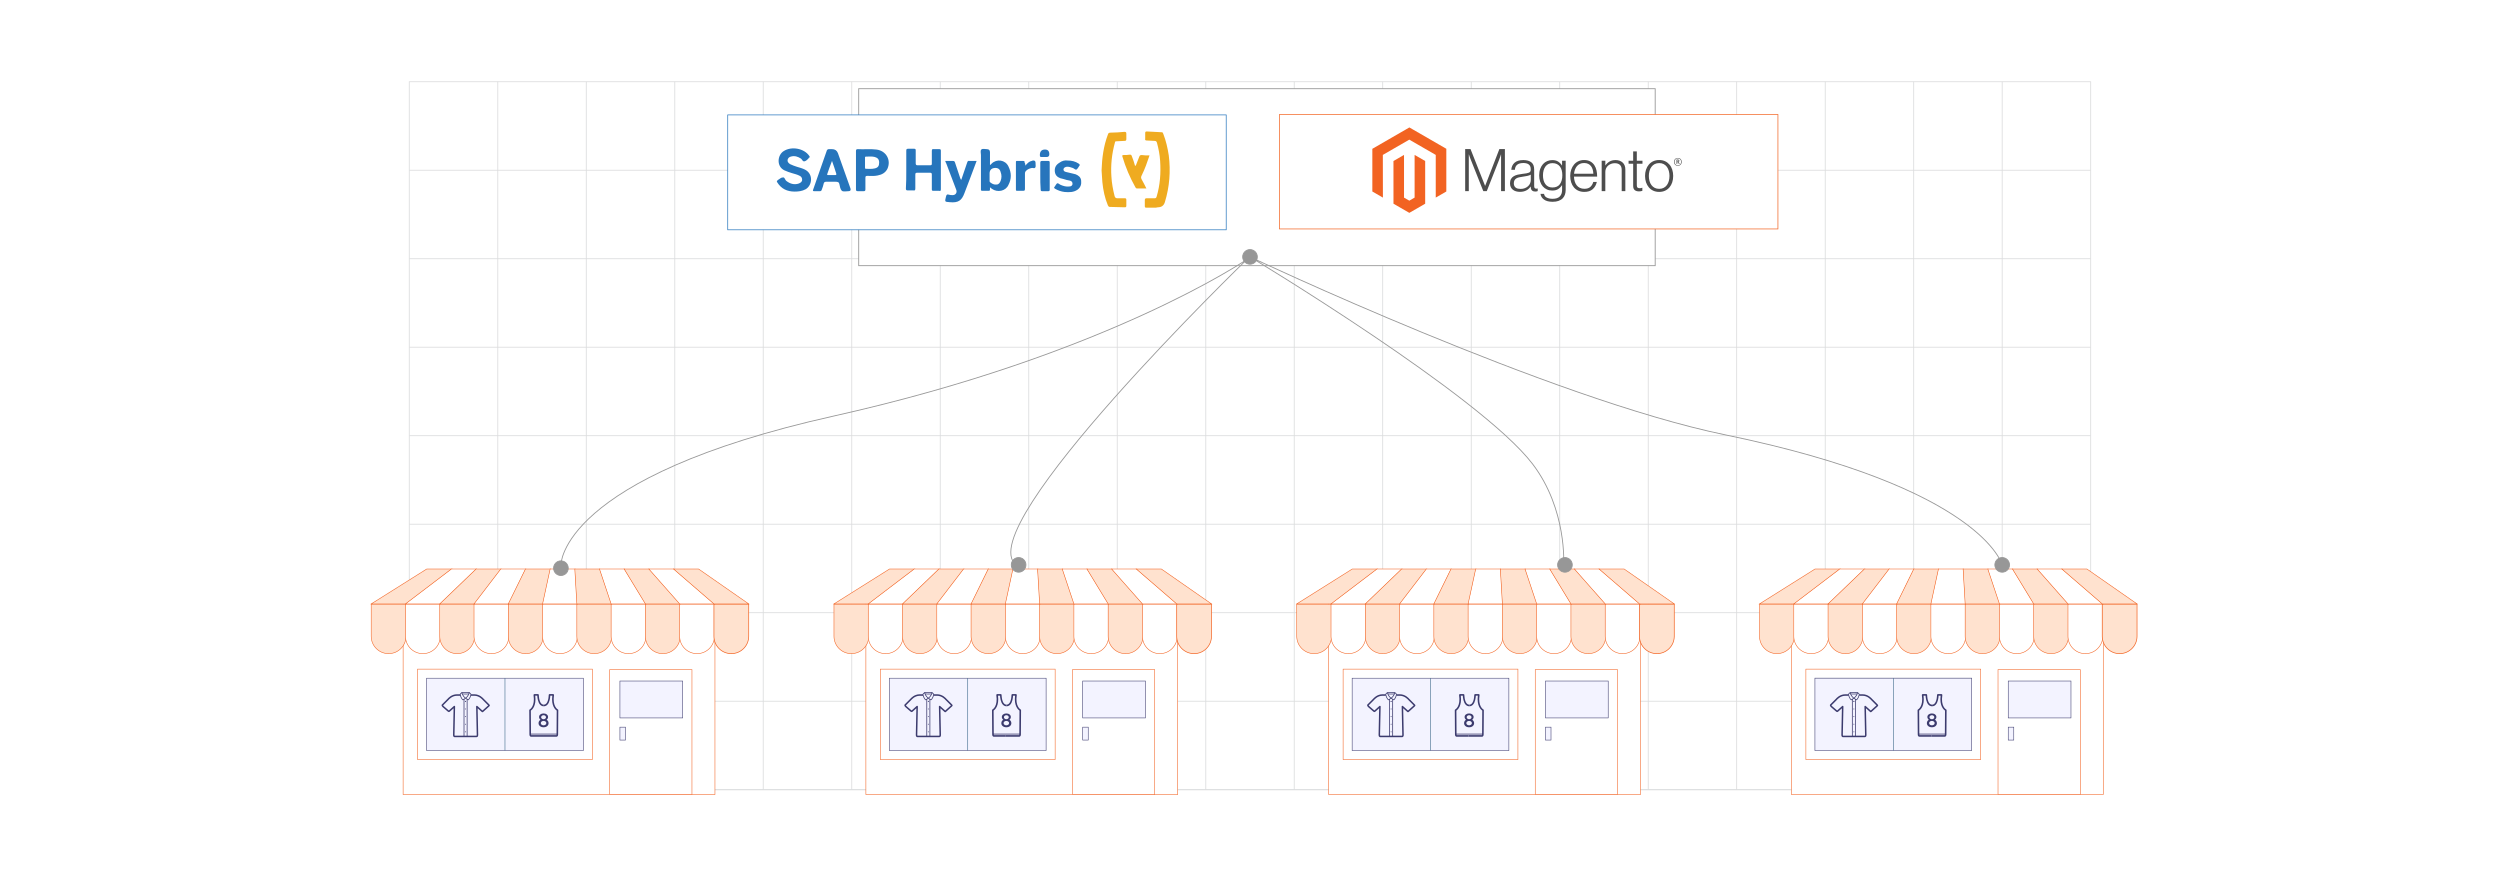 <?xml version="1.0" encoding="UTF-8"?><svg id="Layer_1" xmlns="http://www.w3.org/2000/svg" xmlns:xlink="http://www.w3.org/1999/xlink" viewBox="0 0 860 300"><defs><filter id="drop-shadow-1" filterUnits="userSpaceOnUse"><feOffset dx="2.39" dy="2.39"/><feGaussianBlur result="blur" stdDeviation="3.585"/><feFlood flood-color="#333" flood-opacity=".08"/><feComposite in2="blur" operator="in"/><feComposite in="SourceGraphic"/></filter><filter id="drop-shadow-2" filterUnits="userSpaceOnUse"><feOffset dx=".974" dy=".974"/><feGaussianBlur result="blur-2" stdDeviation="1.461"/><feFlood flood-color="#333" flood-opacity=".08"/><feComposite in2="blur-2" operator="in"/><feComposite in="SourceGraphic"/></filter><filter id="drop-shadow-3" filterUnits="userSpaceOnUse"><feOffset dx=".974" dy=".974"/><feGaussianBlur result="blur-3" stdDeviation="1.461"/><feFlood flood-color="#333" flood-opacity=".08"/><feComposite in2="blur-3" operator="in"/><feComposite in="SourceGraphic"/></filter><filter id="drop-shadow-4" filterUnits="userSpaceOnUse"><feOffset dx="1.415" dy="1.415"/><feGaussianBlur result="blur-4" stdDeviation="2.123"/><feFlood flood-color="#333" flood-opacity=".08"/><feComposite in2="blur-4" operator="in"/><feComposite in="SourceGraphic"/></filter><filter id="drop-shadow-5" filterUnits="userSpaceOnUse"><feOffset dx="1.415" dy="1.415"/><feGaussianBlur result="blur-5" stdDeviation="2.123"/><feFlood flood-color="#333" flood-opacity=".08"/><feComposite in2="blur-5" operator="in"/><feComposite in="SourceGraphic"/></filter><filter id="drop-shadow-6" filterUnits="userSpaceOnUse"><feOffset dx="1.415" dy="1.415"/><feGaussianBlur result="blur-6" stdDeviation="2.123"/><feFlood flood-color="#333" flood-opacity=".08"/><feComposite in2="blur-6" operator="in"/><feComposite in="SourceGraphic"/></filter><filter id="drop-shadow-7" filterUnits="userSpaceOnUse"><feOffset dx="1.415" dy="1.415"/><feGaussianBlur result="blur-7" stdDeviation="2.123"/><feFlood flood-color="#333" flood-opacity=".08"/><feComposite in2="blur-7" operator="in"/><feComposite in="SourceGraphic"/></filter></defs><rect y="0" width="860" height="300" rx="5" ry="5" fill="#fff" stroke-width="0"/><rect x="140.792" y="28.116" width="578.406" height="243.549" fill="none" stroke="#dbdcdd" stroke-miterlimit="10" stroke-width=".281"/><polyline points="719.199 271.665 688.763 271.665 688.75 271.665 658.314 271.665 627.878 271.665 597.43 271.665 597.418 271.665 566.994 271.665 536.558 271.665 536.546 271.665 506.11 271.665 475.662 271.665 475.65 271.665 445.214 271.665 414.789 271.665 384.329 271.665 353.893 271.665 323.457 271.665 323.445 271.665 293.009 271.665 262.561 271.665 262.549 271.665 232.125 271.665 201.689 271.665 201.677 271.665 171.241 271.665 140.792 271.665" fill="none" stroke="#dbdcdd" stroke-miterlimit="10" stroke-width=".281"/><polyline points="140.796 241.222 171.235 241.222 201.674 241.222 201.687 241.222 232.126 241.222 262.552 241.222 262.565 241.222 293.005 241.222 323.444 241.222 323.457 241.222 353.896 241.222 384.335 241.222 414.787 241.222 445.213 241.222 475.652 241.222 475.665 241.222 506.104 241.222 536.543 241.222 536.556 241.222 566.995 241.222 597.422 241.222 597.435 241.222 627.874 241.222 658.313 241.222 688.752 241.222 688.765 241.222 719.204 241.222" fill="none" stroke="#dbdcdd" stroke-miterlimit="10" stroke-width=".281"/><polyline points="140.796 210.77 171.235 210.77 201.674 210.77 201.687 210.77 232.126 210.77 262.552 210.77 262.565 210.77 293.005 210.77 323.444 210.77 323.457 210.77 353.896 210.77 384.335 210.77 414.787 210.77 445.213 210.77 475.652 210.77 475.665 210.77 506.104 210.77 536.543 210.77 536.556 210.77 566.995 210.77 597.422 210.77 597.435 210.77 627.874 210.77 658.313 210.77 688.752 210.77 688.765 210.77 719.204 210.77" fill="none" stroke="#dbdcdd" stroke-miterlimit="10" stroke-width=".281"/><polyline points="140.796 180.331 171.235 180.331 201.674 180.331 201.687 180.331 232.126 180.331 262.552 180.331 262.565 180.331 293.005 180.331 323.444 180.331 323.457 180.331 353.896 180.331 384.335 180.331 414.787 180.331 445.213 180.331 475.652 180.331 475.665 180.331 506.104 180.331 536.543 180.331 536.556 180.331 566.995 180.331 597.422 180.331 597.435 180.331 627.874 180.331 658.313 180.331 688.752 180.331 688.765 180.331 719.204 180.331" fill="none" stroke="#dbdcdd" stroke-miterlimit="10" stroke-width=".281"/><polyline points="140.796 149.879 171.235 149.879 201.674 149.879 201.687 149.879 232.126 149.879 262.552 149.879 262.565 149.879 293.005 149.879 323.444 149.879 323.457 149.879 353.896 149.879 384.335 149.879 414.787 149.879 445.213 149.879 475.652 149.879 475.665 149.879 506.104 149.879 536.543 149.879 536.556 149.879 566.995 149.879 597.422 149.879 597.435 149.879 627.874 149.879 658.313 149.879 688.752 149.879 688.765 149.879 719.204 149.879" fill="none" stroke="#dbdcdd" stroke-miterlimit="10" stroke-width=".281"/><polyline points="140.796 119.44 171.235 119.44 201.674 119.44 201.687 119.44 232.126 119.44 262.552 119.44 262.565 119.44 293.005 119.44 323.444 119.44 323.457 119.44 353.896 119.44 384.335 119.44 414.787 119.44 445.213 119.44 475.652 119.44 475.665 119.44 506.104 119.44 536.543 119.44 536.556 119.44 566.995 119.44 597.422 119.44 597.435 119.44 627.874 119.44 658.313 119.44 688.752 119.44 688.765 119.44 719.204 119.44" fill="none" stroke="#dbdcdd" stroke-miterlimit="10" stroke-width=".281"/><polyline points="140.796 89.001 171.235 89.001 201.674 89.001 201.687 89.001 232.126 89.001 262.552 89.001 262.565 89.001 293.005 89.001 323.444 89.001 323.457 89.001 353.896 89.001 384.335 89.001 414.787 89.001 445.213 89.001 475.652 89.001 475.665 89.001 506.104 89.001 536.543 89.001 536.556 89.001 566.995 89.001 597.422 89.001 597.435 89.001 627.874 89.001 658.313 89.001 688.752 89.001 688.765 89.001 719.204 89.001" fill="none" stroke="#dbdcdd" stroke-miterlimit="10" stroke-width=".281"/><polyline points="140.796 58.561 171.235 58.561 201.674 58.561 201.687 58.561 232.126 58.561 262.552 58.561 262.565 58.561 293.005 58.561 323.444 58.561 323.457 58.561 353.896 58.561 384.335 58.561 414.787 58.561 445.213 58.561 475.652 58.561 475.665 58.561 506.104 58.561 536.543 58.561 536.556 58.561 566.995 58.561 597.422 58.561 597.435 58.561 627.874 58.561 658.313 58.561 688.752 58.561 688.765 58.561 719.204 58.561" fill="none" stroke="#dbdcdd" stroke-miterlimit="10" stroke-width=".281"/><line x1="719.204" y1="28.122" x2="719.204" y2="28.109" fill="none" stroke="#dbdcdd" stroke-miterlimit="10" stroke-width=".281"/><polyline points="688.75 28.105 688.75 28.116 688.75 58.565 688.75 89.001 688.75 119.437 688.75 119.449 688.75 149.873 688.75 180.333 688.75 210.769 688.75 241.217 688.75 271.665" fill="none" stroke="#dbdcdd" stroke-miterlimit="10" stroke-width=".281"/><polyline points="658.314 28.105 658.314 28.116 658.314 58.565 658.314 89.001 658.314 119.437 658.314 119.449 658.314 149.873 658.314 180.333 658.314 210.769 658.314 241.217 658.314 271.665" fill="none" stroke="#dbdcdd" stroke-miterlimit="10" stroke-width=".281"/><polyline points="627.878 28.105 627.878 28.116 627.878 58.565 627.878 89.001 627.878 119.437 627.878 119.449 627.878 149.873 627.878 180.333 627.878 210.769 627.878 241.217 627.878 271.665" fill="none" stroke="#dbdcdd" stroke-miterlimit="10" stroke-width=".281"/><polyline points="597.418 28.105 597.418 28.116 597.418 58.565 597.418 89.001 597.418 119.437 597.418 119.449 597.418 149.873 597.418 180.333 597.418 210.769 597.418 241.217 597.418 271.665" fill="none" stroke="#dbdcdd" stroke-miterlimit="10" stroke-width=".281"/><polyline points="566.994 28.105 566.994 28.116 566.994 58.565 566.994 89.001 566.994 119.437 566.994 119.449 566.994 149.873 566.994 180.333 566.994 210.769 566.994 241.217 566.994 271.665" fill="none" stroke="#dbdcdd" stroke-miterlimit="10" stroke-width=".281"/><polyline points="536.546 28.105 536.546 28.116 536.546 58.565 536.546 89.001 536.546 119.437 536.546 119.449 536.546 149.873 536.546 180.333 536.546 210.769 536.546 241.217 536.546 271.665" fill="none" stroke="#dbdcdd" stroke-miterlimit="10" stroke-width=".281"/><polyline points="506.11 28.105 506.11 28.116 506.11 58.565 506.11 89.001 506.11 119.437 506.11 119.449 506.11 149.873 506.11 180.333 506.11 210.769 506.11 241.217 506.11 271.665" fill="none" stroke="#dbdcdd" stroke-miterlimit="10" stroke-width=".281"/><polyline points="475.65 28.105 475.65 28.116 475.65 58.565 475.65 89.001 475.65 119.437 475.65 119.449 475.65 149.873 475.65 180.333 475.65 210.769 475.65 241.217 475.65 271.665" fill="none" stroke="#dbdcdd" stroke-miterlimit="10" stroke-width=".281"/><polyline points="445.214 28.105 445.214 28.116 445.214 58.565 445.214 89.001 445.214 119.437 445.214 119.449 445.214 149.873 445.214 180.333 445.214 210.769 445.214 241.217 445.214 271.665" fill="none" stroke="#dbdcdd" stroke-miterlimit="10" stroke-width=".281"/><polyline points="414.789 28.105 414.789 28.116 414.789 58.565 414.789 89.001 414.789 119.437 414.789 119.449 414.789 149.873 414.789 180.333 414.789 210.769 414.789 241.217 414.789 271.665" fill="none" stroke="#dbdcdd" stroke-miterlimit="10" stroke-width=".281"/><polyline points="384.329 28.105 384.329 28.116 384.329 58.565 384.329 89.001 384.329 119.437 384.329 119.449 384.329 149.873 384.329 180.333 384.329 210.769 384.329 241.217 384.329 271.665" fill="none" stroke="#dbdcdd" stroke-miterlimit="10" stroke-width=".281"/><polyline points="353.893 28.105 353.893 28.116 353.893 58.565 353.893 89.001 353.893 119.437 353.893 119.449 353.893 149.873 353.893 180.333 353.893 210.769 353.893 241.217 353.893 271.665" fill="none" stroke="#dbdcdd" stroke-miterlimit="10" stroke-width=".281"/><polyline points="323.445 28.105 323.445 28.116 323.445 58.565 323.445 89.001 323.445 119.437 323.445 119.449 323.445 149.873 323.445 180.333 323.445 210.769 323.445 241.217 323.445 271.665" fill="none" stroke="#dbdcdd" stroke-miterlimit="10" stroke-width=".281"/><polyline points="293.009 28.105 293.009 28.116 293.009 58.565 293.009 89.001 293.009 119.437 293.009 119.449 293.009 149.873 293.009 180.333 293.009 210.769 293.009 241.217 293.009 271.665" fill="none" stroke="#dbdcdd" stroke-miterlimit="10" stroke-width=".281"/><polyline points="262.549 28.105 262.549 28.116 262.549 58.565 262.549 89.001 262.549 119.437 262.549 119.449 262.549 149.873 262.549 180.333 262.549 210.769 262.549 241.217 262.549 271.665" fill="none" stroke="#dbdcdd" stroke-miterlimit="10" stroke-width=".281"/><polyline points="232.125 28.105 232.125 28.116 232.125 58.565 232.125 89.001 232.125 119.437 232.125 119.449 232.125 149.873 232.125 180.333 232.125 210.769 232.125 241.217 232.125 271.665" fill="none" stroke="#dbdcdd" stroke-miterlimit="10" stroke-width=".281"/><polyline points="201.677 28.105 201.677 28.116 201.677 58.565 201.677 89.001 201.677 119.437 201.677 119.449 201.677 149.873 201.677 180.333 201.677 210.769 201.677 241.217 201.677 271.665" fill="none" stroke="#dbdcdd" stroke-miterlimit="10" stroke-width=".281"/><polyline points="171.241 28.105 171.241 28.116 171.241 58.565 171.241 89.001 171.241 119.437 171.241 119.449 171.241 149.873 171.241 180.333 171.241 210.769 171.241 241.217 171.241 271.665" fill="none" stroke="#dbdcdd" stroke-miterlimit="10" stroke-width=".281"/><rect x="293.005" y="28.122" width="273.991" height="60.878" fill="#fff" filter="url(#drop-shadow-1)" stroke="#979797" stroke-miterlimit="10" stroke-width=".3"/><rect x="249.366" y="38.552" width="171.475" height="39.527" fill="#fff" filter="url(#drop-shadow-2)" stroke="#2675bc" stroke-miterlimit="10" stroke-width=".244"/><path d="M311.759,58.47v-6.624c0-.541.135-.676.676-.676h2.028c.406,0,.541.135.541.541v4.461c0,.406.135.676.541.676h4.461c.405,0,.541-.135.541-.541v-4.326c0-.541.135-.811.676-.676h1.892c.406,0,.541.135.541.541v13.248c0,.541-.135.676-.676.541h-1.893c-.54,0-.54-.135-.54-.676v-4.867c0-.541-.135-.676-.676-.676h-4.326c-.541,0-.676.135-.676.676v4.732c0,.54-.135.811-.676.676h-1.893c-.54,0-.676-.135-.676-.676.135-1.893.135-4.056.135-6.354Z" fill="#2675bc" stroke-width="0"/><path d="M396.923,71.448h-2.568c-.406,0-.541-.135-.541-.541v-2.027c0-.406.135-.676.541-.676h2.839c.405,0,.54-.136.676-.541,1.216-4.055,1.487-8.111,1.216-12.302-.135-2.163-.541-4.191-1.082-6.218-.135-.406-.27-.676-.811-.676-.946,0-1.758-.135-2.704-.135-.406,0-.676-.135-.541-.676v-1.893c0-.406.135-.541.541-.541,1.757.135,3.514.135,5.137.27.406,0,.406.27.541.541.946,2.433,1.487,4.867,1.892,7.435.676,5.407.27,10.815-1.352,16.087q-.541,1.758-2.433,1.758c-.405.135-.811.135-1.351.135h0Z" fill="#efab20" stroke-width="0"/><path d="M378.944,58.605c.135-4.19.676-8.381,2.163-12.301.135-.541.406-.676.946-.676,1.622,0,3.109-.135,4.731-.271.541,0,.676.135.676.676v1.757c0,.541-.135.676-.676.676-.946,0-1.757.135-2.704.135-.406,0-.54.135-.54.406-1.082,3.92-1.487,7.84-1.217,11.761.135,2.298.541,4.461,1.082,6.624.136.541.406.811.947.811h2.568c.405,0,.54.135.54.54v2.028c0,.405-.135.541-.54.541-1.758,0-3.38-.136-5.137-.136-.406,0-.541-.27-.676-.541-1.081-2.568-1.622-5.272-1.893-7.975-.135-1.217-.135-2.704-.271-4.056Z" fill="#efab20" stroke-width="0"/><path d="M273.367,65.905c-2.568,0-4.596-.946-5.948-3.109-.27-.406-.27-.54.135-.811l.135-.135c.541-.271.946-.811,1.622-.811.676-.135.676.811,1.217,1.217,1.217.946,2.568,1.352,4.055.946.811-.27,1.352-.676,1.352-1.351,0-.811-.405-1.217-1.081-1.487-.811-.406-1.622-.541-2.433-.811s-1.757-.541-2.568-.946c-2.839-1.352-2.433-5.272-.271-6.624,2.704-1.757,7.029-.946,8.787,1.622.27.405.27.541-.135.676,0,.135-.135.135-.135.27-.406.405-.811.811-1.352.946-.676.135-.811-.676-1.216-.946-1.081-.676-2.163-1.081-3.515-.676-.541.135-.946.541-1.081,1.081-.135.676.27,1.082.811,1.487.811.406,1.622.676,2.433.946.946.27,1.892.541,2.704.946,2.974,1.487,2.568,5.407.27,6.759-1.217.676-2.569.811-3.785.811Z" fill="#2675bc" stroke-width="0"/><path d="M325.142,55.361h2.568c.541,0,.676.135.811.541.541,1.757,1.217,3.514,1.757,5.272.136.27.136.541.406.676.676-2.028,1.352-4.056,2.028-5.948.135-.405.271-.676.811-.541h2.433c-.676,1.893-1.352,3.65-2.027,5.407-.676,1.892-1.487,3.785-2.163,5.678-.946,2.568-2.163,3.38-5.001,3.109-1.893-.135-1.757-.135-1.352-1.892.135-.676.405-.946,1.081-.676.405.135.811.135,1.216.135,1.081,0,1.622-.946,1.217-1.892-1.082-2.974-2.298-5.948-3.38-8.922-.135-.27-.27-.54-.405-.946Z" fill="#2675bc" stroke-width="0"/><path d="M367.319,55.226c1.351,0,2.568.271,3.785,1.081.27.271.54.406.135.811-.27.406-.54.946-.946,1.217-.406.135-.811-.406-1.217-.541-.811-.27-1.487-.541-2.298-.406-.405.135-.811.27-.946.811,0,.541.27.811.811.946.811.135,1.487.406,2.298.541.406.135.676.135,1.082.27.946.406,1.757.947,1.892,2.163.135,1.217-.135,2.298-1.217,3.11-1.352.946-2.838.946-4.461.811-1.216-.136-2.298-.541-3.244-1.082-.405-.27-.541-.406-.135-.811.27-.405.541-.946.811-1.081.406-.136.811.405,1.217.541.947.405,1.893.676,2.974.54.54,0,1.081-.27,1.081-.946s-.405-.946-.946-1.082c-.676-.135-1.487-.27-2.163-.541-.406-.135-.676-.135-1.081-.27-1.082-.406-1.758-1.082-1.892-2.298-.136-1.352.405-2.298,1.487-2.974,1.082-.811,2.028-.946,2.974-.811Z" fill="#2675bc" stroke-width="0"/><path d="M390.705,56.983c.405-1.081.811-2.163,1.216-3.109.135-.406.405-.541.811-.541.811.135,1.757.135,2.704.135-.811,2.433-1.622,4.731-2.704,6.894-.271.541-.271.811,0,1.352.54.946,1.081,2.028,1.622,3.11h-3.244c-.27,0-.405-.135-.541-.406-1.893-3.38-3.38-6.894-4.461-10.544-.135-.406,0-.541.406-.541.676,0,1.487,0,2.163-.135.406,0,.541.135.676.541.406,1.081.811,2.163,1.082,3.244q.135 0.0.27 0Z" fill="#efab20" stroke-width="0"/><path d="M352.719,56.983c.676-.811,1.352-1.487,2.163-1.622.135,0,.271-.135.405-.135q.946-.135.946.811v.27c0,.541.136,1.082-.135,1.352-.27.405-.811,0-1.217.135-.676.135-1.352.405-1.893.946-.271.27-.405.54-.405.946v5.272c0,.541-.136.676-.541.676h-2.028c-.405,0-.54,0-.54-.405v-9.463c0-.406.135-.406.406-.406h2.027c.406,0,.676.135.541.541.27.406.27.676.27,1.082Z" fill="#2675bc" stroke-width="0"/><path d="M357.856,60.498v-4.461c0-.541.135-.676.676-.676h2.028c.406,0,.541.135.541.541v9.328c0,.405-.135.54-.541.54h-2.028c-.406,0-.541-.135-.541-.54-.135-1.622-.135-3.245-.135-4.731Z" fill="#2775bc" stroke-width="0"/><path d="M359.478,51.441q1.487,0,1.487,1.622,0,.946-.947.946h-1.757c-.405,0-.541-.135-.541-.541v-.406q.136-1.622,1.758-1.622Z" fill="#2775bc" stroke-width="0"/><path d="M346.906,57.254c-1.082-2.298-4.056-2.704-5.813-.946-.135.135-.27.406-.541.406v-4.326q0-1.081-1.081-1.081c-.676,0-1.487-.27-1.893.135-.406.406-.135,1.217-.135,1.893v11.626c0,.27-.135.676.405.676h2.298c.271,0,.405-.135.405-.405v-.811c.27.271.541.406.676.541,1.893,1.351,4.732.811,5.678-1.351,1.081-2.029,1.081-4.191,0-6.354ZM344.203,62.255c-.27.676-.676,1.217-1.352,1.217-.946.135-1.622-.271-2.298-.811-.135-.135-.135-.271-.135-.541v-2.433c0-1.082.54-1.758,1.622-1.893,1.081-.135,1.893.27,2.163,1.352.405,1.082.405,2.028-0,3.11Z" fill="#2675bc" stroke-width="0"/><path d="M301.485,51.441c-2.163-.27-4.326,0-6.354-.135-.54,0-.676.135-.676.676v13.112c0,.541.135.676.676.676h1.893c.541,0,.676-.135.676-.676v-3.92c0-.54.135-.676.676-.676,1.217,0,2.298.135,3.515-.135,1.487-.27,2.704-.946,3.38-2.298,1.352-2.974-.406-6.218-3.785-6.624ZM300.944,57.929c-1.081.27-2.163.135-3.109.135-.27,0-.27-.27-.27-.405v-3.38c0-.271,0-.406.405-.406.946,0,2.028-.135,2.974.135.946.271,1.487.811,1.487,1.893,0,1.216-.406,1.757-1.487,2.027Z" fill="#2675bc" stroke-width="0"/><path d="M292.563,64.824c-1.487-4.056-2.839-8.111-4.326-12.167q-.541-1.352-2.028-1.352h-1.081c-.271,0-.541.135-.676.406-1.622,4.461-3.109,9.057-4.731,13.518-.135.405-.135.54.406.54h1.893c.406,0,.541-.135.676-.54.27-.676.541-1.487.676-2.163.135-.406.405-.541.811-.541h3.244c.811,0,1.217.135,1.352.946.135.676.27,1.622.811,2.163.541.406,1.487.135,2.298.135q.946-0.0.676-.946ZM287.291,60.227h-2.433c-.27,0-.405-.135-.27-.405.541-1.487.946-2.839,1.622-4.461.541,1.622,1.081,2.974,1.487,4.461 0.0.271 0.0.405-.405.405Z" fill="#2675bc" stroke-width="0"/><rect x="439.16" y="38.413" width="171.475" height="39.371" fill="#fff" filter="url(#drop-shadow-3)" stroke="#f26322" stroke-miterlimit="10" stroke-width=".244"/><polygon points="484.822 43.839 472.085 51.191 472.085 65.876 475.721 67.978 475.695 53.289 484.796 48.036 493.897 53.289 493.897 67.971 497.533 65.876 497.533 51.178 484.822 43.839" fill="#f26322" stroke-width="0"/><polygon points="486.625 67.974 484.809 69.03 482.983 67.984 482.983 53.289 479.351 55.388 479.357 70.076 484.806 73.224 490.261 70.076 490.261 55.388 486.625 53.289 486.625 67.974" fill="#f26322" stroke-width="0"/><path d="M505.861,51.281l5,12.631h.042l4.878-12.631h1.903v14.473h-1.316v-12.612h-.042c-.067.228-.141.459-.221.687-.067.189-.148.398-.234.626-.087.231-.167.446-.231.648l-4.191,10.651h-1.194l-4.233-10.648c-.08-.189-.164-.395-.244-.616-.08-.221-.157-.436-.225-.639-.08-.244-.164-.481-.244-.709h-.042v12.612h-1.248v-14.473h1.842Z" fill="#4d4d4d" stroke-width="0"/><path d="M521.508,65.814c-.392-.109-.76-.295-1.081-.545-.305-.244-.552-.555-.719-.911-.176-.363-.263-.789-.263-1.274,0-.619.116-1.126.343-1.518.225-.388.545-.709.931-.94.392-.234.847-.414,1.367-.536.549-.125,1.107-.221,1.669-.282.513-.055.95-.112,1.306-.173s.648-.141.87-.234.385-.218.485-.376c.1-.157.151-.369.151-.639v-.202c0-.716-.215-1.245-.648-1.589s-1.053-.517-1.861-.517c-1.865,0-2.843.777-2.936,2.33h-1.236c.067-1.011.443-1.823,1.123-2.429.68-.607,1.694-.911,3.045-.911,1.146,0,2.051.254,2.712.761.661.507.992,1.335.992,2.481v5.686c0,.311.058.536.173.677.116.141.289.218.517.234.071,0,.141-.006.212-.019.074-.013.157-.035.254-.061h.061v.911c-.112.045-.225.083-.343.112-.167.038-.337.055-.507.051-.459,0-.822-.119-1.094-.356-.273-.237-.42-.613-.446-1.123v-.221h-.055c-.164.221-.343.433-.536.629-.228.228-.481.427-.76.587-.324.186-.671.327-1.033.424-.392.109-.838.164-1.335.161-.459.003-.915-.058-1.354-.186M524.592,64.714c.44-.183.805-.414,1.104-.7.565-.529.886-1.271.892-2.044v-1.884c-.337.189-.748.334-1.226.436s-.976.186-1.489.254c-.446.067-.857.138-1.236.212s-.706.189-.982.353c-.273.157-.501.385-.658.658-.164.276-.244.639-.244,1.085,0,.363.064.667.193.911.119.234.295.433.507.587.221.154.472.26.738.315.292.061.594.093.892.09.568,0,1.069-.09,1.508-.273" fill="#4d4d4d" stroke-width="0"/><path d="M531.122,68.642c-.703-.52-1.101-1.171-1.194-1.954h1.213c.109.607.436,1.043.982,1.306.545.263,1.197.395,1.954.395,1.12,0,1.948-.266,2.481-.799.533-.533.799-1.264.799-2.198v-1.659h-.061c-.392.594-.844,1.043-1.357,1.354s-1.168.465-1.964.465c-.69,0-1.309-.128-1.861-.385-.545-.25-1.03-.616-1.418-1.072-.392-.459-.693-1.008-.902-1.649-.209-.642-.315-1.348-.315-2.115,0-.85.122-1.601.363-2.256.241-.655.565-1.203.972-1.649.395-.436.882-.783,1.428-1.011.549-.228,1.136-.347,1.73-.343.809,0,1.476.167,2.002.497s.966.78,1.316,1.345h.061v-1.624h1.242v10.06c0,1.159-.324,2.099-.972,2.814-.796.838-1.964,1.255-3.501,1.255-1.296,0-2.295-.26-2.997-.777M536.61,63.344c.555-.77.831-1.781.831-3.036,0-.619-.067-1.187-.202-1.701-.135-.513-.343-.956-.629-1.325-.279-.369-.645-.664-1.062-.86-.427-.202-.921-.305-1.489-.305-1.04,0-1.845.385-2.42,1.152s-.86,1.794-.86,3.078c-.003.555.064,1.11.202,1.649.135.504.337.944.607,1.316.263.366.61.664,1.011.87.404.209.882.315,1.438.315,1.159,0,2.015-.385,2.574-1.152" fill="#4d4d4d" stroke-width="0"/><path d="M542.945,65.603c-.591-.263-1.113-.658-1.528-1.152-.411-.491-.725-1.072-.94-1.742s-.324-1.396-.324-2.176c0-.783.116-1.508.343-2.176s.549-1.248.96-1.739c.408-.491.921-.886,1.499-1.155.587-.276,1.245-.414,1.974-.414.838,0,1.54.157,2.115.475.562.305,1.04.745,1.396,1.274.356.533.61,1.142.76,1.832.148.7.225,1.412.221,2.124h-7.974c.01.558.093,1.113.254,1.649.141.478.366.927.667,1.325.292.382.671.687,1.104.892.446.215.966.324,1.56.324.876,0,1.556-.212,2.034-.639.478-.427.818-.995,1.02-1.71h1.216c-.228,1.04-.703,1.871-1.418,2.49s-1.669.931-2.853.931c-.783,0-1.479-.138-2.086-.414M547.884,58.315c-.135-.453-.331-.844-.587-1.175-.26-.334-.591-.6-.972-.78-.392-.189-.857-.282-1.396-.282s-1.008.093-1.409.282c-.401.18-.757.446-1.043.78-.292.347-.52.741-.677,1.165-.173.469-.286.96-.334,1.457h6.64c-.01-.491-.083-.976-.221-1.447" fill="#4d4d4d" stroke-width="0"/><path d="M552.235,55.289v1.598h.042c.359-.533.831-.979,1.386-1.306.574-.343,1.277-.517,2.115-.517.972,0,1.771.279,2.4.841s.944,1.367.94,2.42v7.432h-1.255v-7.31c0-.796-.212-1.38-.639-1.752-.427-.372-1.011-.558-1.752-.555-.43-.003-.854.074-1.255.225-.379.141-.729.35-1.033.616-.295.26-.536.581-.7.94-.17.376-.257.783-.254,1.194v6.643h-1.252v-10.468h1.255Z" fill="#4d4d4d" stroke-width="0"/><path d="M562.356,65.401c-.363-.292-.545-.773-.545-1.447v-7.631h-1.579v-1.033h1.579v-3.219h1.255v3.219h1.945v1.033h-1.945v7.429c0,.379.083.639.254.78.17.141.42.212.757.212.154,0,.305-.019.456-.051.128-.026.254-.064.376-.112h.061v1.072c-.372.125-.764.186-1.155.183-.607,0-1.094-.144-1.457-.433" fill="#4d4d4d" stroke-width="0"/><path d="M568.723,65.603c-.587-.266-1.11-.661-1.528-1.155-.42-.491-.741-1.072-.963-1.739s-.334-1.393-.334-2.176.112-1.508.334-2.176c.221-.667.542-1.248.963-1.742.417-.494.94-.886,1.528-1.155.6-.276,1.28-.414,2.034-.414s1.431.138,2.025.414c.584.27,1.101.664,1.518,1.155.42.491.735,1.072.95,1.742.215.671.321,1.396.324,2.176,0,.783-.109,1.508-.324,2.176s-.533,1.248-.95,1.739-.934.886-1.518,1.155c-.594.276-1.268.414-2.025.414s-1.434-.138-2.034-.414M572.298,64.621c.44-.225.822-.549,1.113-.95.298-.404.52-.876.667-1.418.298-1.126.298-2.314,0-3.44-.148-.542-.369-1.014-.667-1.418-.292-.401-.674-.725-1.113-.95-.446-.231-.956-.347-1.537-.343s-1.097.116-1.55.343c-.44.228-.818.552-1.113.95-.305.404-.529.876-.677,1.418-.295,1.126-.295,2.314,0,3.44.148.539.372,1.011.677,1.418.295.398.677.722,1.113.95.44.228.956.343,1.55.343s1.107-.116,1.537-.343" fill="#4d4d4d" stroke-width="0"/><path d="M577.179,57.028c-.777,0-1.316-.539-1.316-1.345s.552-1.351,1.316-1.351,1.319.545,1.319,1.351-.552,1.345-1.319,1.345M577.179,54.486c-.626,0-1.126.43-1.126,1.194s.497,1.187,1.126,1.187,1.133-.43,1.133-1.187-.504-1.194-1.133-1.194M577.567,56.402l-.446-.639h-.144v.616h-.257v-1.495h.453c.311,0,.52.157.52.436,0,.215-.116.353-.302.411l.43.61-.254.061ZM577.176,55.122h-.199v.44h.186c.167,0,.273-.071.273-.221s-.093-.221-.26-.218" fill="#4d4d4d" stroke-width="0"/><g filter="url(#drop-shadow-4)"><rect x="137.257" y="201.883" width="107.271" height="70.013" fill="#fff" stroke="#f26322" stroke-miterlimit="10" stroke-width=".189"/><path d="M126.277,206.409h11.967v11.046c0,3.302-2.681,5.984-5.984,5.984h0c-3.302,0-5.984-2.681-5.984-5.984v-11.046h0Z" fill="#ffe2cf" stroke="#f26322" stroke-miterlimit="10" stroke-width=".189"/><path d="M138.066,206.409h11.967v11.046c0,3.302-2.681,5.984-5.984,5.984h0c-3.302,0-5.984-2.681-5.984-5.984v-11.046h0Z" fill="#fff" stroke="#f26322" stroke-miterlimit="10" stroke-width=".189"/><path d="M149.857,206.409h11.967v11.046c0,3.302-2.681,5.984-5.984,5.984h0c-3.302,0-5.984-2.681-5.984-5.984v-11.046h0Z" fill="#ffe2cf" stroke="#f26322" stroke-miterlimit="10" stroke-width=".189"/><path d="M161.646,206.409h11.967v11.046c0,3.302-2.681,5.984-5.984,5.984h0c-3.302,0-5.984-2.681-5.984-5.984v-11.046h0Z" fill="#fff" stroke="#f26322" stroke-miterlimit="10" stroke-width=".189"/><path d="M173.436,206.409h11.967v11.046c0,3.302-2.681,5.984-5.984,5.984h0c-3.302,0-5.984-2.681-5.984-5.984v-11.046h0Z" fill="#ffe2cf" stroke="#f26322" stroke-miterlimit="10" stroke-width=".189"/><path d="M185.226,206.409h11.967v11.046c0,3.302-2.681,5.984-5.984,5.984h0c-3.302,0-5.984-2.681-5.984-5.984v-11.046h0Z" fill="#fff" stroke="#f26322" stroke-miterlimit="10" stroke-width=".189"/><path d="M197.016,206.409h11.967v11.046c0,3.302-2.681,5.984-5.984,5.984h0c-3.302,0-5.984-2.681-5.984-5.984v-11.046h0Z" fill="#ffe2cf" stroke="#f26322" stroke-miterlimit="10" stroke-width=".189"/><path d="M208.806,206.409h11.967v11.046c0,3.302-2.681,5.984-5.984,5.984h0c-3.302,0-5.984-2.681-5.984-5.984v-11.046h0Z" fill="#fff" stroke="#f26322" stroke-miterlimit="10" stroke-width=".189"/><path d="M220.596,206.409h11.967v11.046c0,3.302-2.681,5.984-5.984,5.984h0c-3.302,0-5.984-2.681-5.984-5.984v-11.046h0Z" fill="#ffe2cf" stroke="#f26322" stroke-miterlimit="10" stroke-width=".189"/><path d="M232.386,206.409h11.967v11.046c0,3.302-2.681,5.984-5.984,5.984h0c-3.302,0-5.984-2.681-5.984-5.984v-11.046h0Z" fill="#fff" stroke="#f26322" stroke-miterlimit="10" stroke-width=".189"/><path d="M244.176,206.409h11.967v11.046c0,3.302-2.681,5.984-5.984,5.984h0c-3.302,0-5.984-2.681-5.984-5.984v-11.046h0Z" fill="#ffe2cf" stroke="#f26322" stroke-miterlimit="10" stroke-width=".242"/><polygon points="138.244 206.33 126.277 206.33 145.386 194.317 154.002 194.317 138.244 206.33" fill="#ffe2cf" stroke="#f26322" stroke-miterlimit="10" stroke-width=".189"/><polygon points="150.034 206.33 138.066 206.33 153.874 194.317 162.49 194.317 150.034 206.33" fill="#fff" stroke="#f26322" stroke-miterlimit="10" stroke-width=".189"/><polygon points="161.823 206.33 149.857 206.33 162.363 194.317 170.979 194.317 161.823 206.33" fill="#ffe2cf" stroke="#f26322" stroke-miterlimit="10" stroke-width=".189"/><polygon points="173.613 206.33 161.646 206.33 170.852 194.317 179.468 194.317 173.613 206.33" fill="#fff" stroke="#f26322" stroke-miterlimit="10" stroke-width=".189"/><polygon points="185.403 206.33 173.436 206.33 179.341 194.317 187.957 194.317 185.403 206.33" fill="#ffe2cf" stroke="#f26322" stroke-miterlimit="10" stroke-width=".189"/><polygon points="197.193 206.33 185.226 206.33 187.829 194.317 196.446 194.317 197.193 206.33" fill="#fff" stroke="#f26322" stroke-miterlimit="10" stroke-width=".189"/><polygon points="208.983 206.33 197.016 206.33 196.318 194.317 204.934 194.317 208.983 206.33" fill="#ffe2cf" stroke="#f26322" stroke-miterlimit="10" stroke-width=".189"/><polygon points="220.773 206.33 208.806 206.33 204.807 194.317 213.423 194.317 220.773 206.33" fill="#fff" stroke="#f26322" stroke-miterlimit="10" stroke-width=".189"/><polygon points="232.563 206.33 220.596 206.33 213.296 194.317 221.912 194.317 232.563 206.33" fill="#ffe2cf" stroke="#f26322" stroke-miterlimit="10" stroke-width=".189"/><polygon points="244.353 206.33 232.386 206.33 221.784 194.317 230.401 194.317 244.353 206.33" fill="#fff" stroke="#f26322" stroke-miterlimit="10" stroke-width=".189"/><polygon points="256.143 206.33 244.176 206.33 230.273 194.317 238.889 194.317 256.143 206.33" fill="#ffe2cf" stroke="#f26322" stroke-miterlimit="10" stroke-width=".189"/><rect x="142.229" y="228.766" width="60.133" height="31.103" fill="#fff" stroke="#f26322" stroke-miterlimit="10" stroke-width=".189"/><rect x="159.854" y="217.362" width="24.883" height="53.912" transform="translate(416.613 72.023) rotate(90)" fill="#f3f3ff" stroke="#3c3b6e" stroke-miterlimit="10" stroke-width=".189"/><line x1="172.295" y1="231.877" x2="172.295" y2="256.759" fill="#fff" stroke="#305f82" stroke-miterlimit="10" stroke-width=".189"/><polyline points="208.323 271.896 208.323 228.931 236.618 228.931 236.618 271.896 208.323 271.896" fill="#fff" stroke="#f26322" stroke-miterlimit="10" stroke-width=".189"/><rect x="211.839" y="232.859" width="21.581" height="12.695" fill="#f3f3ff" stroke="#3c3b6e" stroke-miterlimit="10" stroke-width=".189"/><rect x="211.839" y="248.727" width="1.904" height="4.443" fill="#f3f3ff" stroke="#3c3b6e" stroke-miterlimit="10" stroke-width=".189"/><path d="M185.379,252.03h-4.028c-.648,0-.648-.624-.648-.924l-.059-8.215c-.001-.103.057-.199.149-.246.077-.042,1.929-1.081,1.323-4.974-.012-.079.011-.16.063-.221.052-.061.129-.096.209-.096h1.279c.073,0,.143.029.195.081.052.052.081.122.08.195,0,.021.005,2.147.874,3.018.234.235.505.349.827.349v.55c-.47,0-.879-.172-1.218-.511-.831-.833-.995-2.477-1.027-3.132h-.695c.443,3.47-1.021,4.797-1.509,5.137l.058,8.064c0,.09,0,.323.039.369h0c.001,0,.021.006.059.006h4.028v.55Z" fill="#3c3b6e" stroke-width="0"/><path d="M189.935,252.03h-4.555v-.55h4.555c.039,0,.058-.006.062-.008.036-.044.036-.277.036-.365l.058-8.066c-.488-.34-1.952-1.667-1.51-5.137h-.695c-.032.655-.196,2.299-1.026,3.132-.338.339-.748.511-1.217.511v-.55c.322,0,.593-.114.827-.349.869-.87.874-2.997.874-3.018-0-.073.029-.143.08-.195.052-.052.122-.081.195-.081h1.279c.08,0,.157.035.209.096.052.061.075.142.063.221-.605,3.893,1.246,4.933,1.325,4.975.09.048.148.143.147.245l-.059,8.217c0,.298,0,.922-.648.922Z" fill="#3c3b6e" stroke-width="0"/><rect x="180.978" y="250.969" width="9.329" height=".275" fill="#3c3b6e" stroke-width="0"/><path d="M184.462,244.358c.295-.233.664-.35,1.109-.35s.814.117,1.109.35c.295.233.442.527.442.881s-.165.668-.495.941c.445.282.667.678.667,1.188,0,.396-.159.729-.475.997-.317.269-.733.403-1.248.403s-.931-.134-1.248-.403c-.317-.268-.475-.601-.475-.997,0-.51.222-.906.667-1.188-.33-.273-.495-.587-.495-.941s.147-.648.442-.881ZM184.924,247.9c.202.13.418.195.647.195s.445-.065.647-.195c.202-.13.304-.316.304-.558s-.097-.429-.29-.561c-.194-.132-.414-.198-.66-.198s-.467.066-.66.198c-.194.132-.29.319-.29.561s.101.428.304.558ZM184.987,245.8c.165.134.36.201.584.201.225,0,.419-.067.584-.201s.248-.299.248-.495c0-.196-.083-.36-.248-.492-.165-.132-.36-.198-.584-.198-.225,0-.419.066-.584.198-.165.132-.248.296-.248.492,0,.196.083.361.248.495Z" fill="#3c3b6e" stroke-width="0"/><path d="M162.477,252.186h-7.436c-.618,0-.618-.594-.618-.88l.193-9.068-1.315,1.18c-.065.066-.277.22-.603.018-.131-.081-.251-.201-.338-.288l-1.478-1.276c-.198-.197-.622-.621-.276-.966l1.945-1.945c.13-.158,1.329-1.549,3.215-1.549h1.144v.524h-1.144c-1.707,0-2.804,1.351-2.815,1.364-.006.008-.013.015-.02.022l-1.913,1.914c.045.077.168.2.218.251l1.479,1.276c.065.065.193.192.27.235l1.731-1.555c.078-.07.19-.087.284-.043.095.043.155.139.153.244l-.206,9.667c0,.078,0,.3.037.344-0.0 0.0.017.005.057.006h7.436c.037,0,.055-.006.059-.008.034-.042.034-.264.034-.348l-.206-9.662c-.002-.104.058-.2.153-.244.095-.043.207-.027.284.043l1.75,1.571,1.962-1.764-1.928-1.928c-.007-.007-.013-.014-.019-.021-.011-.014-1.116-1.365-2.816-1.365h-1.164v-.524h1.164c1.887,0,3.085,1.392,3.215,1.549l1.945,1.945c.262.262.262.429.002.689l-2.027,1.823c-.097.097-.187.188-.335.188s-.239-.091-.344-.196l-1.306-1.173.193,9.062c0,.291,0,.886-.618.886Z" fill="#3c3b6e" stroke-width="0"/><rect x="158.073" y="239.053" width=".262" height="12.871" fill="#3c3b6e" stroke-width="0"/><rect x="159.144" y="239.053" width=".262" height="12.871" fill="#3c3b6e" stroke-width="0"/><path d="M158.905,239.853c0,.092-.074.167-.167.167-.092,0-.166-.075-.166-.167,0-.092.074-.167.166-.167.092,0,.167.075.167.167Z" fill="#3c3b6e" stroke-width="0"/><path d="M158.905,239.853c0,.092-.074.167-.167.167-.092,0-.166-.075-.166-.167,0-.092.074-.167.166-.167.092,0,.167.075.167.167Z" fill="#3c3b6e" stroke-width="0"/><path d="M158.905,242.475c0,.092-.074.167-.167.167-.092,0-.166-.075-.166-.167,0-.092.074-.167.166-.167.092,0,.167.075.167.167Z" fill="#3c3b6e" stroke-width="0"/><path d="M158.905,245.097c0,.092-.074.167-.167.167-.092,0-.166-.075-.166-.167,0-.092.074-.167.166-.167.092,0,.167.075.167.167Z" fill="#3c3b6e" stroke-width="0"/><path d="M158.905,247.719c0,.092-.074.167-.167.167-.092,0-.166-.075-.166-.167,0-.092.074-.167.166-.167.092,0,.167.075.167.167Z" fill="#3c3b6e" stroke-width="0"/><path d="M158.905,250.341c0,.092-.074.167-.167.167-.092,0-.166-.075-.166-.167,0-.092.074-.167.166-.167.092,0,.167.075.167.167Z" fill="#3c3b6e" stroke-width="0"/><path d="M158.795,237.466c-.648,0-1.143-.045-1.15-.045l.024-.261c.011.001,1.1.099,2.155 0l.025.261c-.362.034-.728.046-1.054.046Z" fill="#3c3b6e" stroke-width="0"/><path d="M158.774,236.995c-.766,0-1.321-.056-1.329-.057l.027-.261c.012.001,1.235.124,2.553,0l.025.261c-.45.043-.889.057-1.275.057Z" fill="#3c3b6e" stroke-width="0"/><path d="M157.857,239.47c-.019,0-.038-.004-.056-.013-.029-.014-.715-.358-1.063-2.021-.009-.043.004-.087.034-.118l.584-.602c.034-.035.083-.048.13-.035.046.013.082.05.092.097.003.012.29,1.242,1.231,1.874.036.024.058.066.058.109-0.0.044-.022.085-.059.109l-.878.577c-.022.014-.047.021-.072.021ZM157.009,237.45c.261,1.186.693,1.612.849,1.732l.648-.426c-.675-.531-.996-1.312-1.119-1.695l-.377.388Z" fill="#3c3b6e" stroke-width="0"/><path d="M159.619,239.47c-.025,0-.05-.007-.072-.021l-.878-.578c-.037-.024-.059-.065-.059-.109-0-.044.021-.085.058-.109.941-.632,1.228-1.862,1.231-1.874.011-.047.046-.084.092-.097.046-.013.096 0.0.13.035l.584.602c.03.031.043.075.034.118-.348,1.663-1.034,2.008-1.063,2.021-.018.009-.037.013-.057.013ZM158.972,238.756l.647.426c.155-.12.587-.546.849-1.732l-.377-.388c-.124.382-.444,1.164-1.119,1.695Z" fill="#3c3b6e" stroke-width="0"/></g><g filter="url(#drop-shadow-5)"><rect x="296.45" y="201.883" width="107.271" height="70.013" fill="#fff" stroke="#f26322" stroke-miterlimit="10" stroke-width=".189"/><path d="M285.47,206.409h11.967v11.046c0,3.302-2.681,5.984-5.984,5.984h0c-3.302,0-5.984-2.681-5.984-5.984v-11.046h0Z" fill="#ffe2cf" stroke="#f26322" stroke-miterlimit="10" stroke-width=".189"/><path d="M297.26,206.409h11.967v11.046c0,3.302-2.681,5.984-5.984,5.984h0c-3.302,0-5.984-2.681-5.984-5.984v-11.046h0Z" fill="#fff" stroke="#f26322" stroke-miterlimit="10" stroke-width=".189"/><path d="M309.05,206.409h11.967v11.046c0,3.302-2.681,5.984-5.984,5.984h0c-3.302,0-5.984-2.681-5.984-5.984v-11.046h0Z" fill="#ffe2cf" stroke="#f26322" stroke-miterlimit="10" stroke-width=".189"/><path d="M320.84,206.409h11.967v11.046c0,3.302-2.681,5.984-5.984,5.984h0c-3.302,0-5.984-2.681-5.984-5.984v-11.046h0Z" fill="#fff" stroke="#f26322" stroke-miterlimit="10" stroke-width=".189"/><path d="M332.63,206.409h11.967v11.046c0,3.302-2.681,5.984-5.984,5.984h0c-3.302,0-5.984-2.681-5.984-5.984v-11.046h0Z" fill="#ffe2cf" stroke="#f26322" stroke-miterlimit="10" stroke-width=".189"/><path d="M344.42,206.409h11.967v11.046c0,3.302-2.681,5.984-5.984,5.984h0c-3.302,0-5.984-2.681-5.984-5.984v-11.046h0Z" fill="#fff" stroke="#f26322" stroke-miterlimit="10" stroke-width=".189"/><path d="M356.21,206.409h11.967v11.046c0,3.302-2.681,5.984-5.984,5.984h0c-3.302,0-5.984-2.681-5.984-5.984v-11.046h0Z" fill="#ffe2cf" stroke="#f26322" stroke-miterlimit="10" stroke-width=".189"/><path d="M368,206.409h11.967v11.046c0,3.302-2.681,5.984-5.984,5.984h0c-3.302,0-5.984-2.681-5.984-5.984v-11.046h0Z" fill="#fff" stroke="#f26322" stroke-miterlimit="10" stroke-width=".189"/><path d="M379.79,206.409h11.967v11.046c0,3.302-2.681,5.984-5.984,5.984h0c-3.302,0-5.984-2.681-5.984-5.984v-11.046h0Z" fill="#ffe2cf" stroke="#f26322" stroke-miterlimit="10" stroke-width=".189"/><path d="M391.58,206.409h11.967v11.046c0,3.302-2.681,5.984-5.984,5.984h0c-3.302,0-5.984-2.681-5.984-5.984v-11.046h0Z" fill="#fff" stroke="#f26322" stroke-miterlimit="10" stroke-width=".189"/><path d="M403.37,206.409h11.967v11.046c0,3.302-2.681,5.984-5.984,5.984h0c-3.302,0-5.984-2.681-5.984-5.984v-11.046h0Z" fill="#ffe2cf" stroke="#f26322" stroke-miterlimit="10" stroke-width=".242"/><polygon points="297.437 206.33 285.47 206.33 304.579 194.317 313.195 194.317 297.437 206.33" fill="#ffe2cf" stroke="#f26322" stroke-miterlimit="10" stroke-width=".189"/><polygon points="309.227 206.33 297.26 206.33 313.068 194.317 321.684 194.317 309.227 206.33" fill="#fff" stroke="#f26322" stroke-miterlimit="10" stroke-width=".189"/><polygon points="321.017 206.33 309.05 206.33 321.557 194.317 330.173 194.317 321.017 206.33" fill="#ffe2cf" stroke="#f26322" stroke-miterlimit="10" stroke-width=".189"/><polygon points="332.807 206.33 320.84 206.33 330.045 194.317 338.661 194.317 332.807 206.33" fill="#fff" stroke="#f26322" stroke-miterlimit="10" stroke-width=".189"/><polygon points="344.597 206.33 332.63 206.33 338.534 194.317 347.15 194.317 344.597 206.33" fill="#ffe2cf" stroke="#f26322" stroke-miterlimit="10" stroke-width=".189"/><polygon points="356.387 206.33 344.42 206.33 347.023 194.317 355.639 194.317 356.387 206.33" fill="#fff" stroke="#f26322" stroke-miterlimit="10" stroke-width=".189"/><polygon points="368.177 206.33 356.21 206.33 355.512 194.317 364.128 194.317 368.177 206.33" fill="#ffe2cf" stroke="#f26322" stroke-miterlimit="10" stroke-width=".189"/><polygon points="379.967 206.33 368 206.33 364 194.317 372.616 194.317 379.967 206.33" fill="#fff" stroke="#f26322" stroke-miterlimit="10" stroke-width=".189"/><polygon points="391.757 206.33 379.79 206.33 372.489 194.317 381.105 194.317 391.757 206.33" fill="#ffe2cf" stroke="#f26322" stroke-miterlimit="10" stroke-width=".189"/><polygon points="403.547 206.33 391.58 206.33 380.978 194.317 389.594 194.317 403.547 206.33" fill="#fff" stroke="#f26322" stroke-miterlimit="10" stroke-width=".189"/><polygon points="415.337 206.33 403.37 206.33 389.467 194.317 398.083 194.317 415.337 206.33" fill="#ffe2cf" stroke="#f26322" stroke-miterlimit="10" stroke-width=".189"/><rect x="301.422" y="228.766" width="60.133" height="31.103" fill="#fff" stroke="#f26322" stroke-miterlimit="10" stroke-width=".189"/><rect x="319.048" y="217.362" width="24.883" height="53.912" transform="translate(575.807 -87.171) rotate(90)" fill="#f3f3ff" stroke="#3c3b6e" stroke-miterlimit="10" stroke-width=".189"/><line x1="331.489" y1="231.877" x2="331.489" y2="256.759" fill="#fff" stroke="#305f82" stroke-miterlimit="10" stroke-width=".189"/><polyline points="367.517 271.896 367.517 228.931 395.812 228.931 395.812 271.896 367.517 271.896" fill="#fff" stroke="#f26322" stroke-miterlimit="10" stroke-width=".189"/><rect x="371.032" y="232.859" width="21.581" height="12.695" fill="#f3f3ff" stroke="#3c3b6e" stroke-miterlimit="10" stroke-width=".189"/><rect x="371.032" y="248.727" width="1.904" height="4.443" fill="#f3f3ff" stroke="#3c3b6e" stroke-miterlimit="10" stroke-width=".189"/><path d="M344.573,252.03h-4.028c-.648,0-.648-.624-.648-.924l-.059-8.215c-.001-.103.057-.199.149-.246.077-.042,1.929-1.081,1.323-4.974-.012-.079.011-.16.063-.221.052-.061.129-.096.209-.096h1.279c.073,0,.143.029.195.081.052.052.081.122.08.195,0,.021.005,2.147.874,3.018.234.235.505.349.827.349v.55c-.47,0-.879-.172-1.218-.511-.831-.833-.995-2.477-1.027-3.132h-.695c.443,3.47-1.021,4.797-1.509,5.137l.058,8.064c0,.09,0,.323.039.369h0c.001,0,.021.006.059.006h4.028v.55Z" fill="#3c3b6e" stroke-width="0"/><path d="M349.128,252.03h-4.555v-.55h4.555c.039,0,.058-.006.062-.008.036-.044.036-.277.036-.365l.058-8.066c-.488-.34-1.952-1.667-1.51-5.137h-.695c-.032.655-.196,2.299-1.026,3.132-.338.339-.748.511-1.217.511v-.55c.322,0,.593-.114.827-.349.869-.87.874-2.997.874-3.018-0-.073.029-.143.08-.195.052-.052.122-.081.195-.081h1.279c.08,0,.157.035.209.096.052.061.075.142.063.221-.605,3.893,1.246,4.933,1.325,4.975.09.048.148.143.147.245l-.059,8.217c0,.298,0,.922-.648.922Z" fill="#3c3b6e" stroke-width="0"/><rect x="340.171" y="250.969" width="9.329" height=".275" fill="#3c3b6e" stroke-width="0"/><path d="M343.656,244.358c.295-.233.664-.35,1.109-.35s.814.117,1.109.35c.295.233.442.527.442.881s-.165.668-.495.941c.445.282.667.678.667,1.188,0,.396-.159.729-.475.997-.317.269-.733.403-1.248.403s-.931-.134-1.248-.403c-.317-.268-.475-.601-.475-.997,0-.51.222-.906.667-1.188-.33-.273-.495-.587-.495-.941s.147-.648.442-.881ZM344.118,247.9c.202.13.418.195.647.195s.445-.065.647-.195c.202-.13.304-.316.304-.558s-.097-.429-.29-.561c-.194-.132-.414-.198-.66-.198s-.467.066-.66.198c-.194.132-.29.319-.29.561s.101.428.304.558ZM344.18,245.8c.165.134.36.201.584.201.225,0,.419-.067.584-.201s.248-.299.248-.495c0-.196-.083-.36-.248-.492-.165-.132-.36-.198-.584-.198-.225,0-.419.066-.584.198-.165.132-.248.296-.248.492,0,.196.083.361.248.495Z" fill="#3c3b6e" stroke-width="0"/><path d="M321.671,252.186h-7.436c-.618,0-.618-.594-.618-.88l.193-9.068-1.315,1.18c-.065.066-.277.22-.603.018-.131-.081-.251-.201-.338-.288l-1.478-1.276c-.198-.197-.622-.621-.276-.966l1.945-1.945c.13-.158,1.329-1.549,3.215-1.549h1.144v.524h-1.144c-1.707,0-2.804,1.351-2.815,1.364-.006.008-.013.015-.02.022l-1.913,1.914c.045.077.168.2.218.251l1.479,1.276c.065.065.193.192.27.235l1.731-1.555c.078-.07.19-.087.284-.043.095.043.155.139.153.244l-.206,9.667c0,.078,0,.3.037.344-0.0 0.0.017.005.057.006h7.436c.037,0,.055-.006.059-.008.034-.042.034-.264.034-.348l-.206-9.662c-.002-.104.058-.2.153-.244.095-.043.207-.027.284.043l1.75,1.571,1.962-1.764-1.928-1.928c-.007-.007-.013-.014-.019-.021-.011-.014-1.116-1.365-2.816-1.365h-1.164v-.524h1.164c1.887,0,3.085,1.392,3.215,1.549l1.945,1.945c.262.262.262.429.002.689l-2.027,1.823c-.097.097-.187.188-.335.188s-.239-.091-.344-.196l-1.306-1.173.193,9.062c0,.291,0,.886-.618.886Z" fill="#3c3b6e" stroke-width="0"/><rect x="317.267" y="239.053" width=".262" height="12.871" fill="#3c3b6e" stroke-width="0"/><rect x="318.337" y="239.053" width=".262" height="12.871" fill="#3c3b6e" stroke-width="0"/><path d="M318.098,239.853c0,.092-.074.167-.167.167-.092,0-.166-.075-.166-.167,0-.092.074-.167.166-.167.092,0,.167.075.167.167Z" fill="#3c3b6e" stroke-width="0"/><path d="M318.098,239.853c0,.092-.074.167-.167.167-.092,0-.166-.075-.166-.167,0-.092.074-.167.166-.167.092,0,.167.075.167.167Z" fill="#3c3b6e" stroke-width="0"/><path d="M318.098,242.475c0,.092-.074.167-.167.167-.092,0-.166-.075-.166-.167,0-.092.074-.167.166-.167.092,0,.167.075.167.167Z" fill="#3c3b6e" stroke-width="0"/><path d="M318.098,245.097c0,.092-.074.167-.167.167-.092,0-.166-.075-.166-.167,0-.092.074-.167.166-.167.092,0,.167.075.167.167Z" fill="#3c3b6e" stroke-width="0"/><path d="M318.098,247.719c0,.092-.074.167-.167.167-.092,0-.166-.075-.166-.167,0-.092.074-.167.166-.167.092,0,.167.075.167.167Z" fill="#3c3b6e" stroke-width="0"/><path d="M318.098,250.341c0,.092-.074.167-.167.167-.092,0-.166-.075-.166-.167,0-.092.074-.167.166-.167.092,0,.167.075.167.167Z" fill="#3c3b6e" stroke-width="0"/><path d="M317.988,237.466c-.648,0-1.143-.045-1.15-.045l.024-.261c.011.001,1.1.099,2.155 0l.025.261c-.362.034-.728.046-1.054.046Z" fill="#3c3b6e" stroke-width="0"/><path d="M317.967,236.995c-.766,0-1.321-.056-1.329-.057l.027-.261c.012.001,1.235.124,2.553,0l.025.261c-.45.043-.889.057-1.275.057Z" fill="#3c3b6e" stroke-width="0"/><path d="M317.051,239.47c-.019,0-.038-.004-.056-.013-.029-.014-.715-.358-1.063-2.021-.009-.043.004-.087.034-.118l.584-.602c.034-.035.083-.048.13-.035.046.013.082.05.092.097.003.012.29,1.242,1.231,1.874.036.024.058.066.058.109-0.0.044-.022.085-.059.109l-.878.577c-.022.014-.047.021-.072.021ZM316.202,237.45c.261,1.186.693,1.612.849,1.732l.648-.426c-.675-.531-.996-1.312-1.119-1.695l-.377.388Z" fill="#3c3b6e" stroke-width="0"/><path d="M318.813,239.47c-.025,0-.05-.007-.072-.021l-.878-.578c-.037-.024-.059-.065-.059-.109-0-.044.021-.085.058-.109.941-.632,1.228-1.862,1.231-1.874.011-.047.046-.084.092-.097.046-.013.096 0.0.13.035l.584.602c.03.031.043.075.034.118-.348,1.663-1.034,2.008-1.063,2.021-.018.009-.037.013-.057.013ZM318.165,238.756l.647.426c.155-.12.587-.546.849-1.732l-.377-.388c-.124.382-.444,1.164-1.119,1.695Z" fill="#3c3b6e" stroke-width="0"/></g><g filter="url(#drop-shadow-6)"><rect x="455.644" y="201.883" width="107.271" height="70.013" fill="#fff" stroke="#f26322" stroke-miterlimit="10" stroke-width=".189"/><path d="M444.663,206.409h11.967v11.046c0,3.302-2.681,5.984-5.984,5.984h0c-3.302,0-5.984-2.681-5.984-5.984v-11.046h0Z" fill="#ffe2cf" stroke="#f26322" stroke-miterlimit="10" stroke-width=".189"/><path d="M456.453,206.409h11.967v11.046c0,3.302-2.681,5.984-5.984,5.984h0c-3.302,0-5.984-2.681-5.984-5.984v-11.046h0Z" fill="#fff" stroke="#f26322" stroke-miterlimit="10" stroke-width=".189"/><path d="M468.243,206.409h11.967v11.046c0,3.302-2.681,5.984-5.984,5.984h0c-3.302,0-5.984-2.681-5.984-5.984v-11.046h0Z" fill="#ffe2cf" stroke="#f26322" stroke-miterlimit="10" stroke-width=".189"/><path d="M480.033,206.409h11.967v11.046c0,3.302-2.681,5.984-5.984,5.984h0c-3.302,0-5.984-2.681-5.984-5.984v-11.046h0Z" fill="#fff" stroke="#f26322" stroke-miterlimit="10" stroke-width=".189"/><path d="M491.823,206.409h11.967v11.046c0,3.302-2.681,5.984-5.984,5.984h0c-3.302,0-5.984-2.681-5.984-5.984v-11.046h0Z" fill="#ffe2cf" stroke="#f26322" stroke-miterlimit="10" stroke-width=".189"/><path d="M503.613,206.409h11.967v11.046c0,3.302-2.681,5.984-5.984,5.984h0c-3.302,0-5.984-2.681-5.984-5.984v-11.046h0Z" fill="#fff" stroke="#f26322" stroke-miterlimit="10" stroke-width=".189"/><path d="M515.403,206.409h11.967v11.046c0,3.302-2.681,5.984-5.984,5.984h0c-3.302,0-5.984-2.681-5.984-5.984v-11.046h0Z" fill="#ffe2cf" stroke="#f26322" stroke-miterlimit="10" stroke-width=".189"/><path d="M527.193,206.409h11.967v11.046c0,3.302-2.681,5.984-5.984,5.984h0c-3.302,0-5.984-2.681-5.984-5.984v-11.046h0Z" fill="#fff" stroke="#f26322" stroke-miterlimit="10" stroke-width=".189"/><path d="M538.983,206.409h11.967v11.046c0,3.302-2.681,5.984-5.984,5.984h0c-3.302,0-5.984-2.681-5.984-5.984v-11.046h0Z" fill="#ffe2cf" stroke="#f26322" stroke-miterlimit="10" stroke-width=".189"/><path d="M550.773,206.409h11.967v11.046c0,3.302-2.681,5.984-5.984,5.984h0c-3.302,0-5.984-2.681-5.984-5.984v-11.046h0Z" fill="#fff" stroke="#f26322" stroke-miterlimit="10" stroke-width=".189"/><path d="M562.563,206.409h11.967v11.046c0,3.302-2.681,5.984-5.984,5.984h0c-3.302,0-5.984-2.681-5.984-5.984v-11.046h0Z" fill="#ffe2cf" stroke="#f26322" stroke-miterlimit="10" stroke-width=".242"/><polygon points="456.63 206.33 444.663 206.33 463.772 194.317 472.389 194.317 456.63 206.33" fill="#ffe2cf" stroke="#f26322" stroke-miterlimit="10" stroke-width=".189"/><polygon points="468.42 206.33 456.453 206.33 472.261 194.317 480.877 194.317 468.42 206.33" fill="#fff" stroke="#f26322" stroke-miterlimit="10" stroke-width=".189"/><polygon points="480.21 206.33 468.243 206.33 480.75 194.317 489.366 194.317 480.21 206.33" fill="#ffe2cf" stroke="#f26322" stroke-miterlimit="10" stroke-width=".189"/><polygon points="492 206.33 480.033 206.33 489.239 194.317 497.855 194.317 492 206.33" fill="#fff" stroke="#f26322" stroke-miterlimit="10" stroke-width=".189"/><polygon points="503.79 206.33 491.823 206.33 497.728 194.317 506.344 194.317 503.79 206.33" fill="#ffe2cf" stroke="#f26322" stroke-miterlimit="10" stroke-width=".189"/><polygon points="515.58 206.33 503.613 206.33 506.216 194.317 514.832 194.317 515.58 206.33" fill="#fff" stroke="#f26322" stroke-miterlimit="10" stroke-width=".189"/><polygon points="527.37 206.33 515.403 206.33 514.705 194.317 523.321 194.317 527.37 206.33" fill="#ffe2cf" stroke="#f26322" stroke-miterlimit="10" stroke-width=".189"/><polygon points="539.16 206.33 527.193 206.33 523.194 194.317 531.81 194.317 539.16 206.33" fill="#fff" stroke="#f26322" stroke-miterlimit="10" stroke-width=".189"/><polygon points="550.95 206.33 538.983 206.33 531.683 194.317 540.299 194.317 550.95 206.33" fill="#ffe2cf" stroke="#f26322" stroke-miterlimit="10" stroke-width=".189"/><polygon points="562.74 206.33 550.773 206.33 540.171 194.317 548.788 194.317 562.74 206.33" fill="#fff" stroke="#f26322" stroke-miterlimit="10" stroke-width=".189"/><polygon points="574.53 206.33 562.563 206.33 548.66 194.317 557.276 194.317 574.53 206.33" fill="#ffe2cf" stroke="#f26322" stroke-miterlimit="10" stroke-width=".189"/><rect x="460.616" y="228.766" width="60.133" height="31.103" fill="#fff" stroke="#f26322" stroke-miterlimit="10" stroke-width=".189"/><rect x="478.241" y="217.362" width="24.883" height="53.912" transform="translate(735 -246.364) rotate(90)" fill="#f3f3ff" stroke="#3c3b6e" stroke-miterlimit="10" stroke-width=".189"/><line x1="490.682" y1="231.877" x2="490.682" y2="256.759" fill="#fff" stroke="#305f82" stroke-miterlimit="10" stroke-width=".189"/><polyline points="526.71 271.896 526.71 228.931 555.005 228.931 555.005 271.896 526.71 271.896" fill="#fff" stroke="#f26322" stroke-miterlimit="10" stroke-width=".189"/><rect x="530.226" y="232.859" width="21.581" height="12.695" fill="#f3f3ff" stroke="#3c3b6e" stroke-miterlimit="10" stroke-width=".189"/><rect x="530.226" y="248.727" width="1.904" height="4.443" fill="#f3f3ff" stroke="#3c3b6e" stroke-miterlimit="10" stroke-width=".189"/><path d="M503.766,252.03h-4.028c-.648,0-.648-.624-.648-.924l-.059-8.215c-.001-.103.057-.199.149-.246.077-.042,1.929-1.081,1.323-4.974-.012-.079.011-.16.063-.221.052-.061.129-.096.209-.096h1.279c.073,0,.143.029.195.081.052.052.081.122.08.195,0,.021.005,2.147.874,3.018.234.235.505.349.827.349v.55c-.47,0-.879-.172-1.218-.511-.831-.833-.995-2.477-1.027-3.132h-.695c.443,3.47-1.021,4.797-1.509,5.137l.058,8.064c0,.09,0,.323.039.369h0c.001,0,.021.006.059.006h4.028v.55Z" fill="#3c3b6e" stroke-width="0"/><path d="M508.322,252.03h-4.555v-.55h4.555c.039,0,.058-.006.062-.008.036-.044.036-.277.036-.365l.058-8.066c-.488-.34-1.952-1.667-1.51-5.137h-.695c-.032.655-.196,2.299-1.026,3.132-.338.339-.748.511-1.217.511v-.55c.322,0,.593-.114.827-.349.869-.87.874-2.997.874-3.018-0-.073.029-.143.08-.195.052-.052.122-.081.195-.081h1.279c.08,0,.157.035.209.096.052.061.075.142.063.221-.605,3.893,1.246,4.933,1.325,4.975.09.048.148.143.147.245l-.059,8.217c0,.298,0,.922-.648.922Z" fill="#3c3b6e" stroke-width="0"/><rect x="499.365" y="250.969" width="9.329" height=".275" fill="#3c3b6e" stroke-width="0"/><path d="M502.849,244.358c.295-.233.664-.35,1.109-.35s.814.117,1.109.35c.295.233.442.527.442.881s-.165.668-.495.941c.445.282.667.678.667,1.188,0,.396-.159.729-.475.997-.317.269-.733.403-1.248.403s-.931-.134-1.248-.403c-.317-.268-.475-.601-.475-.997,0-.51.222-.906.667-1.188-.33-.273-.495-.587-.495-.941s.147-.648.442-.881ZM503.311,247.9c.202.13.418.195.647.195s.445-.065.647-.195c.202-.13.304-.316.304-.558s-.097-.429-.29-.561c-.194-.132-.414-.198-.66-.198s-.467.066-.66.198c-.194.132-.29.319-.29.561s.101.428.304.558ZM503.374,245.8c.165.134.36.201.584.201.225,0,.419-.067.584-.201s.248-.299.248-.495c0-.196-.083-.36-.248-.492-.165-.132-.36-.198-.584-.198-.225,0-.419.066-.584.198-.165.132-.248.296-.248.492,0,.196.083.361.248.495Z" fill="#3c3b6e" stroke-width="0"/><path d="M480.864,252.186h-7.436c-.618,0-.618-.594-.618-.88l.193-9.068-1.315,1.18c-.065.066-.277.22-.603.018-.131-.081-.251-.201-.338-.288l-1.478-1.276c-.198-.197-.622-.621-.276-.966l1.945-1.945c.13-.158,1.329-1.549,3.215-1.549h1.144v.524h-1.144c-1.707,0-2.804,1.351-2.815,1.364-.006.008-.013.015-.02.022l-1.913,1.914c.045.077.168.2.218.251l1.479,1.276c.065.065.193.192.27.235l1.731-1.555c.078-.07.19-.087.284-.043.095.043.155.139.153.244l-.206,9.667c0,.078,0,.3.037.344-0.0 0.0.017.005.057.006h7.436c.037,0,.055-.006.059-.008.034-.042.034-.264.034-.348l-.206-9.662c-.002-.104.058-.2.153-.244.095-.043.207-.027.284.043l1.75,1.571,1.962-1.764-1.928-1.928c-.007-.007-.013-.014-.019-.021-.011-.014-1.116-1.365-2.816-1.365h-1.164v-.524h1.164c1.887,0,3.085,1.392,3.215,1.549l1.945,1.945c.262.262.262.429.002.689l-2.027,1.823c-.097.097-.187.188-.335.188s-.239-.091-.344-.196l-1.306-1.173.193,9.062c0,.291,0,.886-.618.886Z" fill="#3c3b6e" stroke-width="0"/><rect x="476.46" y="239.053" width=".262" height="12.871" fill="#3c3b6e" stroke-width="0"/><rect x="477.531" y="239.053" width=".262" height="12.871" fill="#3c3b6e" stroke-width="0"/><path d="M477.292,239.853c0,.092-.074.167-.167.167-.092,0-.166-.075-.166-.167,0-.092.074-.167.166-.167.092,0,.167.075.167.167Z" fill="#3c3b6e" stroke-width="0"/><path d="M477.292,239.853c0,.092-.074.167-.167.167-.092,0-.166-.075-.166-.167,0-.092.074-.167.166-.167.092,0,.167.075.167.167Z" fill="#3c3b6e" stroke-width="0"/><path d="M477.292,242.475c0,.092-.074.167-.167.167-.092,0-.166-.075-.166-.167,0-.092.074-.167.166-.167.092,0,.167.075.167.167Z" fill="#3c3b6e" stroke-width="0"/><path d="M477.292,245.097c0,.092-.074.167-.167.167-.092,0-.166-.075-.166-.167,0-.092.074-.167.166-.167.092,0,.167.075.167.167Z" fill="#3c3b6e" stroke-width="0"/><path d="M477.292,247.719c0,.092-.074.167-.167.167-.092,0-.166-.075-.166-.167,0-.092.074-.167.166-.167.092,0,.167.075.167.167Z" fill="#3c3b6e" stroke-width="0"/><path d="M477.292,250.341c0,.092-.074.167-.167.167-.092,0-.166-.075-.166-.167,0-.092.074-.167.166-.167.092,0,.167.075.167.167Z" fill="#3c3b6e" stroke-width="0"/><path d="M477.182,237.466c-.648,0-1.143-.045-1.15-.045l.024-.261c.011.001,1.1.099,2.155 0l.025.261c-.362.034-.728.046-1.054.046Z" fill="#3c3b6e" stroke-width="0"/><path d="M477.16,236.995c-.766,0-1.321-.056-1.329-.057l.027-.261c.012.001,1.235.124,2.553,0l.025.261c-.45.043-.889.057-1.275.057Z" fill="#3c3b6e" stroke-width="0"/><path d="M476.244,239.47c-.019,0-.038-.004-.056-.013-.029-.014-.715-.358-1.063-2.021-.009-.043.004-.087.034-.118l.584-.602c.034-.035.083-.048.13-.035.046.013.082.05.092.097.003.012.29,1.242,1.231,1.874.036.024.058.066.058.109-0.0.044-.022.085-.059.109l-.878.577c-.022.014-.047.021-.072.021ZM475.396,237.45c.261,1.186.693,1.612.849,1.732l.648-.426c-.675-.531-.996-1.312-1.119-1.695l-.377.388Z" fill="#3c3b6e" stroke-width="0"/><path d="M478.006,239.47c-.025,0-.05-.007-.072-.021l-.878-.578c-.037-.024-.059-.065-.059-.109-0-.044.021-.085.058-.109.941-.632,1.228-1.862,1.231-1.874.011-.047.046-.084.092-.097.046-.013.096 0.0.13.035l.584.602c.03.031.043.075.034.118-.348,1.663-1.034,2.008-1.063,2.021-.018.009-.037.013-.057.013ZM477.359,238.756l.647.426c.155-.12.587-.546.849-1.732l-.377-.388c-.124.382-.444,1.164-1.119,1.695Z" fill="#3c3b6e" stroke-width="0"/></g><g filter="url(#drop-shadow-7)"><rect x="614.837" y="201.883" width="107.271" height="70.013" fill="#fff" stroke="#f26322" stroke-miterlimit="10" stroke-width=".189"/><path d="M603.857,206.409h11.967v11.046c0,3.302-2.681,5.984-5.984,5.984h0c-3.302,0-5.984-2.681-5.984-5.984v-11.046h0Z" fill="#ffe2cf" stroke="#f26322" stroke-miterlimit="10" stroke-width=".189"/><path d="M615.647,206.409h11.967v11.046c0,3.302-2.681,5.984-5.984,5.984h0c-3.302,0-5.984-2.681-5.984-5.984v-11.046h0Z" fill="#fff" stroke="#f26322" stroke-miterlimit="10" stroke-width=".189"/><path d="M627.437,206.409h11.967v11.046c0,3.302-2.681,5.984-5.984,5.984h0c-3.302,0-5.984-2.681-5.984-5.984v-11.046h0Z" fill="#ffe2cf" stroke="#f26322" stroke-miterlimit="10" stroke-width=".189"/><path d="M639.227,206.409h11.967v11.046c0,3.302-2.681,5.984-5.984,5.984h0c-3.302,0-5.984-2.681-5.984-5.984v-11.046h0Z" fill="#fff" stroke="#f26322" stroke-miterlimit="10" stroke-width=".189"/><path d="M651.017,206.409h11.967v11.046c0,3.302-2.681,5.984-5.984,5.984h0c-3.302,0-5.984-2.681-5.984-5.984v-11.046h0Z" fill="#ffe2cf" stroke="#f26322" stroke-miterlimit="10" stroke-width=".189"/><path d="M662.807,206.409h11.967v11.046c0,3.302-2.681,5.984-5.984,5.984h0c-3.302,0-5.984-2.681-5.984-5.984v-11.046h0Z" fill="#fff" stroke="#f26322" stroke-miterlimit="10" stroke-width=".189"/><path d="M674.597,206.409h11.967v11.046c0,3.302-2.681,5.984-5.984,5.984h0c-3.302,0-5.984-2.681-5.984-5.984v-11.046h0Z" fill="#ffe2cf" stroke="#f26322" stroke-miterlimit="10" stroke-width=".189"/><path d="M686.387,206.409h11.967v11.046c0,3.302-2.681,5.984-5.984,5.984h0c-3.302,0-5.984-2.681-5.984-5.984v-11.046h0Z" fill="#fff" stroke="#f26322" stroke-miterlimit="10" stroke-width=".189"/><path d="M698.177,206.409h11.967v11.046c0,3.302-2.681,5.984-5.984,5.984h0c-3.302,0-5.984-2.681-5.984-5.984v-11.046h0Z" fill="#ffe2cf" stroke="#f26322" stroke-miterlimit="10" stroke-width=".189"/><path d="M709.966,206.409h11.967v11.046c0,3.302-2.681,5.984-5.984,5.984h0c-3.302,0-5.984-2.681-5.984-5.984v-11.046h0Z" fill="#fff" stroke="#f26322" stroke-miterlimit="10" stroke-width=".189"/><path d="M721.756,206.409h11.967v11.046c0,3.302-2.681,5.984-5.984,5.984h0c-3.302,0-5.984-2.681-5.984-5.984v-11.046h0Z" fill="#ffe2cf" stroke="#f26322" stroke-miterlimit="10" stroke-width=".242"/><polygon points="615.824 206.33 603.857 206.33 622.966 194.317 631.582 194.317 615.824 206.33" fill="#ffe2cf" stroke="#f26322" stroke-miterlimit="10" stroke-width=".189"/><polygon points="627.614 206.33 615.647 206.33 631.455 194.317 640.071 194.317 627.614 206.33" fill="#fff" stroke="#f26322" stroke-miterlimit="10" stroke-width=".189"/><polygon points="639.404 206.33 627.437 206.33 639.943 194.317 648.56 194.317 639.404 206.33" fill="#ffe2cf" stroke="#f26322" stroke-miterlimit="10" stroke-width=".189"/><polygon points="651.194 206.33 639.227 206.33 648.432 194.317 657.048 194.317 651.194 206.33" fill="#fff" stroke="#f26322" stroke-miterlimit="10" stroke-width=".189"/><polygon points="662.984 206.33 651.017 206.33 656.921 194.317 665.537 194.317 662.984 206.33" fill="#ffe2cf" stroke="#f26322" stroke-miterlimit="10" stroke-width=".189"/><polygon points="674.774 206.33 662.807 206.33 665.41 194.317 674.026 194.317 674.774 206.33" fill="#fff" stroke="#f26322" stroke-miterlimit="10" stroke-width=".189"/><polygon points="686.564 206.33 674.597 206.33 673.898 194.317 682.515 194.317 686.564 206.33" fill="#ffe2cf" stroke="#f26322" stroke-miterlimit="10" stroke-width=".189"/><polygon points="698.354 206.33 686.387 206.33 682.387 194.317 691.003 194.317 698.354 206.33" fill="#fff" stroke="#f26322" stroke-miterlimit="10" stroke-width=".189"/><polygon points="710.144 206.33 698.177 206.33 690.876 194.317 699.492 194.317 710.144 206.33" fill="#ffe2cf" stroke="#f26322" stroke-miterlimit="10" stroke-width=".189"/><polygon points="721.933 206.33 709.966 206.33 699.365 194.317 707.981 194.317 721.933 206.33" fill="#fff" stroke="#f26322" stroke-miterlimit="10" stroke-width=".189"/><polygon points="733.723 206.33 721.756 206.33 707.854 194.317 716.47 194.317 733.723 206.33" fill="#ffe2cf" stroke="#f26322" stroke-miterlimit="10" stroke-width=".189"/><rect x="619.809" y="228.766" width="60.133" height="31.103" fill="#fff" stroke="#f26322" stroke-miterlimit="10" stroke-width=".189"/><rect x="637.434" y="217.362" width="24.883" height="53.912" transform="translate(894.194 -405.558) rotate(90)" fill="#f3f3ff" stroke="#3c3b6e" stroke-miterlimit="10" stroke-width=".189"/><line x1="649.876" y1="231.877" x2="649.876" y2="256.759" fill="#fff" stroke="#305f82" stroke-miterlimit="10" stroke-width=".189"/><polyline points="685.904 271.896 685.904 228.931 714.199 228.931 714.199 271.896 685.904 271.896" fill="#fff" stroke="#f26322" stroke-miterlimit="10" stroke-width=".189"/><rect x="689.419" y="232.859" width="21.581" height="12.695" fill="#f3f3ff" stroke="#3c3b6e" stroke-miterlimit="10" stroke-width=".189"/><rect x="689.419" y="248.727" width="1.904" height="4.443" fill="#f3f3ff" stroke="#3c3b6e" stroke-miterlimit="10" stroke-width=".189"/><path d="M662.96,252.03h-4.028c-.648,0-.648-.624-.648-.924l-.059-8.215c-.001-.103.057-.199.149-.246.077-.042,1.929-1.081,1.323-4.974-.012-.079.011-.16.063-.221.052-.061.129-.096.209-.096h1.279c.073,0,.143.029.195.081.052.052.081.122.08.195,0,.021.005,2.147.874,3.018.234.235.505.349.827.349v.55c-.47,0-.879-.172-1.218-.511-.831-.833-.995-2.477-1.027-3.132h-.695c.443,3.47-1.021,4.797-1.509,5.137l.058,8.064c0,.09,0,.323.039.369h0c.001,0,.021.006.059.006h4.028v.55Z" fill="#3c3b6e" stroke-width="0"/><path d="M667.515,252.03h-4.555v-.55h4.555c.039,0,.058-.006.062-.008.036-.044.036-.277.036-.365l.058-8.066c-.488-.34-1.952-1.667-1.51-5.137h-.695c-.032.655-.196,2.299-1.026,3.132-.338.339-.748.511-1.217.511v-.55c.322,0,.593-.114.827-.349.869-.87.874-2.997.874-3.018-0-.073.029-.143.08-.195.052-.052.122-.081.195-.081h1.279c.08,0,.157.035.209.096.052.061.075.142.063.221-.605,3.893,1.246,4.933,1.325,4.975.09.048.148.143.147.245l-.059,8.217c0,.298,0,.922-.648.922Z" fill="#3c3b6e" stroke-width="0"/><rect x="658.558" y="250.969" width="9.329" height=".275" fill="#3c3b6e" stroke-width="0"/><path d="M662.043,244.358c.295-.233.664-.35,1.109-.35s.814.117,1.109.35c.295.233.442.527.442.881s-.165.668-.495.941c.445.282.667.678.667,1.188,0,.396-.159.729-.475.997-.317.269-.733.403-1.248.403s-.931-.134-1.248-.403c-.317-.268-.475-.601-.475-.997,0-.51.222-.906.667-1.188-.33-.273-.495-.587-.495-.941s.147-.648.442-.881ZM662.505,247.9c.202.13.418.195.647.195s.445-.065.647-.195c.202-.13.304-.316.304-.558s-.097-.429-.29-.561c-.194-.132-.414-.198-.66-.198s-.467.066-.66.198c-.194.132-.29.319-.29.561s.101.428.304.558ZM662.567,245.8c.165.134.36.201.584.201.225,0,.419-.067.584-.201s.248-.299.248-.495c0-.196-.083-.36-.248-.492-.165-.132-.36-.198-.584-.198-.225,0-.419.066-.584.198-.165.132-.248.296-.248.492,0,.196.083.361.248.495Z" fill="#3c3b6e" stroke-width="0"/><path d="M640.058,252.186h-7.436c-.618,0-.618-.594-.618-.88l.193-9.068-1.315,1.18c-.065.066-.277.22-.603.018-.131-.081-.251-.201-.338-.288l-1.478-1.276c-.198-.197-.622-.621-.276-.966l1.945-1.945c.13-.158,1.329-1.549,3.215-1.549h1.144v.524h-1.144c-1.707,0-2.804,1.351-2.815,1.364-.006.008-.013.015-.02.022l-1.913,1.914c.045.077.168.2.218.251l1.479,1.276c.065.065.193.192.27.235l1.731-1.555c.078-.07.19-.087.284-.043.095.043.155.139.153.244l-.206,9.667c0,.078,0,.3.037.344-0.0 0.0.017.005.057.006h7.436c.037,0,.055-.006.059-.008.034-.042.034-.264.034-.348l-.206-9.662c-.002-.104.058-.2.153-.244.095-.043.207-.027.284.043l1.75,1.571,1.962-1.764-1.928-1.928c-.007-.007-.013-.014-.019-.021-.011-.014-1.116-1.365-2.816-1.365h-1.164v-.524h1.164c1.887,0,3.085,1.392,3.215,1.549l1.945,1.945c.262.262.262.429.002.689l-2.027,1.823c-.097.097-.187.188-.335.188s-.239-.091-.344-.196l-1.306-1.173.193,9.062c0,.291,0,.886-.618.886Z" fill="#3c3b6e" stroke-width="0"/><rect x="635.654" y="239.053" width=".262" height="12.871" fill="#3c3b6e" stroke-width="0"/><rect x="636.724" y="239.053" width=".262" height="12.871" fill="#3c3b6e" stroke-width="0"/><path d="M636.485,239.853c0,.092-.074.167-.167.167-.092,0-.166-.075-.166-.167,0-.092.074-.167.166-.167.092,0,.167.075.167.167Z" fill="#3c3b6e" stroke-width="0"/><path d="M636.485,239.853c0,.092-.074.167-.167.167-.092,0-.166-.075-.166-.167,0-.092.074-.167.166-.167.092,0,.167.075.167.167Z" fill="#3c3b6e" stroke-width="0"/><path d="M636.485,242.475c0,.092-.074.167-.167.167-.092,0-.166-.075-.166-.167,0-.092.074-.167.166-.167.092,0,.167.075.167.167Z" fill="#3c3b6e" stroke-width="0"/><path d="M636.485,245.097c0,.092-.074.167-.167.167-.092,0-.166-.075-.166-.167,0-.092.074-.167.166-.167.092,0,.167.075.167.167Z" fill="#3c3b6e" stroke-width="0"/><path d="M636.485,247.719c0,.092-.074.167-.167.167-.092,0-.166-.075-.166-.167,0-.092.074-.167.166-.167.092,0,.167.075.167.167Z" fill="#3c3b6e" stroke-width="0"/><path d="M636.485,250.341c0,.092-.074.167-.167.167-.092,0-.166-.075-.166-.167,0-.092.074-.167.166-.167.092,0,.167.075.167.167Z" fill="#3c3b6e" stroke-width="0"/><path d="M636.375,237.466c-.648,0-1.143-.045-1.15-.045l.024-.261c.011.001,1.1.099,2.155 0l.025.261c-.362.034-.728.046-1.054.046Z" fill="#3c3b6e" stroke-width="0"/><path d="M636.354,236.995c-.766,0-1.321-.056-1.329-.057l.027-.261c.012.001,1.235.124,2.553,0l.025.261c-.45.043-.889.057-1.275.057Z" fill="#3c3b6e" stroke-width="0"/><path d="M635.438,239.47c-.019,0-.038-.004-.056-.013-.029-.014-.715-.358-1.063-2.021-.009-.043.004-.087.034-.118l.584-.602c.034-.035.083-.048.13-.035.046.013.082.05.092.097.003.012.29,1.242,1.231,1.874.036.024.058.066.058.109-0.0.044-.022.085-.059.109l-.878.577c-.022.014-.047.021-.072.021ZM634.589,237.45c.261,1.186.693,1.612.849,1.732l.648-.426c-.675-.531-.996-1.312-1.119-1.695l-.377.388Z" fill="#3c3b6e" stroke-width="0"/><path d="M637.199,239.47c-.025,0-.05-.007-.072-.021l-.878-.578c-.037-.024-.059-.065-.059-.109-0-.044.021-.085.058-.109.941-.632,1.228-1.862,1.231-1.874.011-.047.046-.084.092-.097.046-.013.096 0.0.13.035l.584.602c.03.031.043.075.034.118-.348,1.663-1.034,2.008-1.063,2.021-.018.009-.037.013-.057.013ZM636.552,238.756l.647.426c.155-.12.587-.546.849-1.732l-.377-.388c-.124.382-.444,1.164-1.119,1.695Z" fill="#3c3b6e" stroke-width="0"/></g><circle cx="430" cy="88.37" r="2.517" fill="#979797" stroke="#979797" stroke-miterlimit="10" stroke-width=".3"/><path d="M192.957,194.317s-.453-30.142,93.823-51.194c94.276-21.052,142.177-53.901,142.177-53.901,0,0-95.33,92.197-79.458,105.096" fill="none" stroke="#979797" stroke-miterlimit="10" stroke-width=".3"/><path d="M537.894,194.317s1.266-19.023-10.693-34.719c-17.955-23.564-97.2-71.228-97.2-71.228,0,0,103.338,48.831,163.407,61.2,88.708,18.265,95.343,44.747,95.343,44.747" fill="none" stroke="#979797" stroke-miterlimit="10" stroke-width=".3"/><circle cx="350.403" cy="194.317" r="2.517" fill="#979797" stroke="#979797" stroke-miterlimit="10" stroke-width=".3"/><circle cx="192.957" cy="195.451" r="2.517" fill="#979797" stroke="#979797" stroke-miterlimit="10" stroke-width=".3"/><circle cx="538.341" cy="194.317" r="2.517" fill="#979797" stroke="#979797" stroke-miterlimit="10" stroke-width=".3"/><circle cx="688.75" cy="194.317" r="2.517" fill="#979797" stroke="#979797" stroke-miterlimit="10" stroke-width=".3"/></svg>